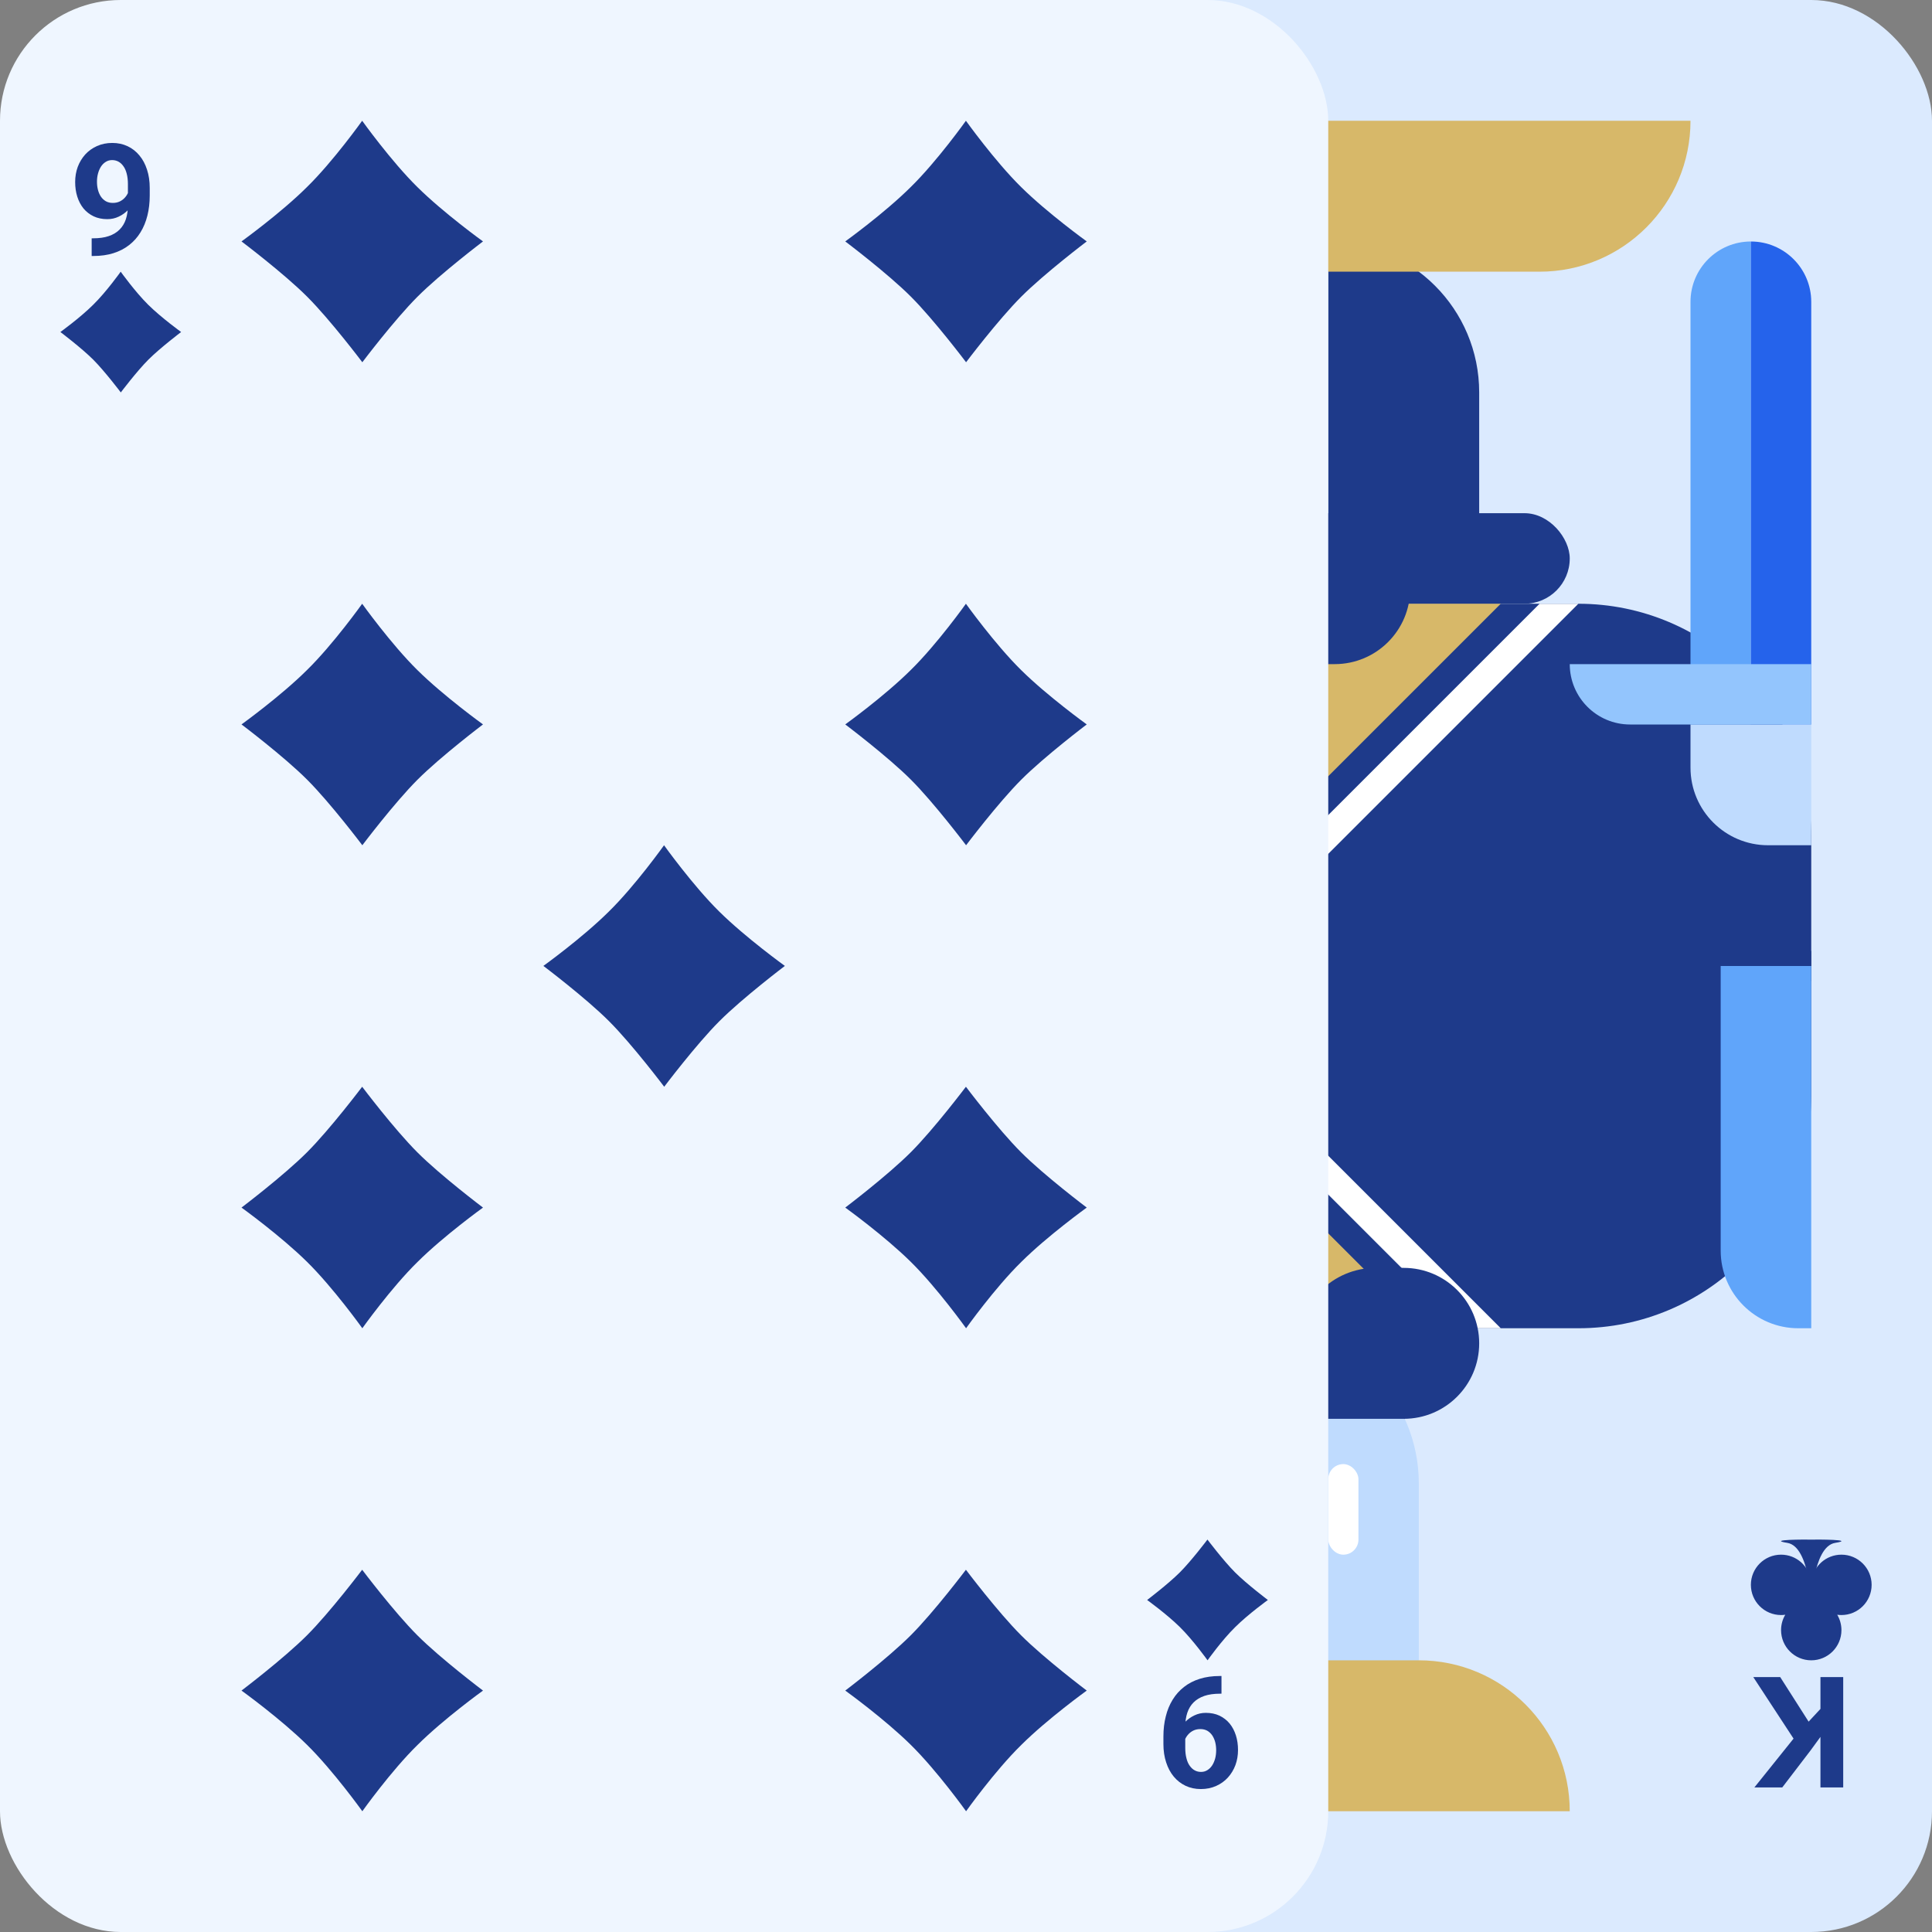 <svg width="72" height="72" viewBox="0 0 72 72" fill="none" xmlns="http://www.w3.org/2000/svg">
<rect x="0" y="0" width="72" height="72" fill="#808080" stroke="none"/>
<rect x="22.5" width="49.5" height="72" rx="4.5" fill="#DBEAFE"/>
<g clip-path="url(#clip0_3860_48896)">
<path d="M27.894 14.502C27.041 14.368 27 12.164 27 12.164C27 12.164 26.959 14.365 26.106 14.502C25.31 14.629 26.811 14.629 27 14.623C27.189 14.629 28.69 14.629 27.894 14.502Z" fill="white"/>
<path fill-rule="evenodd" clip-rule="evenodd" d="M28.125 11.25C28.125 11.459 28.068 11.655 27.968 11.823C28.019 11.816 28.072 11.812 28.125 11.812C28.746 11.812 29.25 12.316 29.25 12.938C29.25 13.559 28.746 14.062 28.125 14.062C27.551 14.062 27.078 13.633 27.009 13.078C27.006 13.078 27.003 13.078 27 13.078C26.997 13.078 26.994 13.078 26.991 13.078C26.922 13.633 26.449 14.062 25.875 14.062C25.254 14.062 24.75 13.559 24.75 12.938C24.75 12.316 25.254 11.812 25.875 11.812C25.928 11.812 25.981 11.816 26.032 11.823C25.932 11.655 25.875 11.459 25.875 11.25C25.875 10.629 26.379 10.125 27 10.125C27.621 10.125 28.125 10.629 28.125 11.25Z" fill="white"/>
</g>
<g clip-path="url(#clip1_3860_48896)">
<path d="M66.606 57.498C67.459 57.632 67.5 59.836 67.5 59.836C67.5 59.836 67.541 57.635 68.394 57.498C69.19 57.371 67.689 57.371 67.5 57.377C67.311 57.371 65.81 57.371 66.606 57.498Z" fill="#1E3A8A"/>
<path fill-rule="evenodd" clip-rule="evenodd" d="M66.375 60.75C66.375 60.541 66.432 60.345 66.532 60.177C66.481 60.184 66.428 60.188 66.375 60.188C65.754 60.188 65.25 59.684 65.25 59.062C65.25 58.441 65.754 57.938 66.375 57.938C66.949 57.938 67.422 58.367 67.491 58.922C67.494 58.922 67.497 58.922 67.5 58.922C67.503 58.922 67.506 58.922 67.509 58.922C67.578 58.367 68.051 57.938 68.625 57.938C69.246 57.938 69.75 58.441 69.75 59.062C69.75 59.684 69.246 60.188 68.625 60.188C68.572 60.188 68.519 60.184 68.468 60.177C68.568 60.345 68.625 60.541 68.625 60.75C68.625 61.371 68.121 61.875 67.5 61.875C66.879 61.875 66.375 61.371 66.375 60.75Z" fill="#1E3A8A"/>
</g>
<path d="M26.094 5.387V9.5H25.247V5.387H26.094ZM28.558 5.387L26.928 7.418L25.987 8.429L25.834 7.627L26.47 6.757L27.518 5.387H28.558ZM27.595 9.5L26.383 7.599L27.01 7.073L28.597 9.5H27.595Z" fill="white"/>
<path d="M67.843 66.613L67.843 62.5L68.691 62.5L68.691 66.613L67.843 66.613ZM65.38 66.613L67.01 64.582L67.95 63.571L68.103 64.373L67.467 65.243L66.419 66.613L65.38 66.613ZM66.343 62.5L67.555 64.401L66.928 64.927L65.34 62.5L66.343 62.5Z" fill="#1E3A8A"/>
<path d="M27 31.179C27 26.386 30.886 22.5 35.679 22.5L58.821 22.5C63.614 22.5 67.5 26.386 67.5 31.179L67.5 36.562L27 36.562L27 31.179Z" fill="#1E3A8A"/>
<path d="M27 22.5L27.482 22.5C29.08 22.5 30.375 23.795 30.375 25.393L30.375 36L27 36L27 22.5Z" fill="#D7B869"/>
<path d="M63 11.25C63 10.007 64.007 9 65.25 9V9L65.25 27L63 27L63 11.25Z" fill="#60A5FA"/>
<path d="M67.5 11.25C67.5 10.007 66.493 9 65.25 9V9L65.25 27L67.5 27L67.5 11.25Z" fill="#2563EB"/>
<path d="M41.464 21.858C41.464 18.663 44.054 16.072 47.25 16.072L50.142 16.072L50.142 21.858L41.464 21.858V21.858Z" fill="#1E3A8A"/>
<path d="M63 27L67.5 27L67.5 31.5L65.893 31.5C64.295 31.5 63 30.205 63 28.607L63 27Z" fill="#BFDBFE"/>
<path d="M41.625 9L52.875 9L52.875 22.5L47.411 22.5C44.215 22.5 41.625 19.91 41.625 16.714L41.625 9Z" fill="#BFDBFE"/>
<path d="M49.5 9V9C52.607 9 55.125 11.518 55.125 14.625L55.125 22.5L49.5 22.5L49.5 9Z" fill="#1E3A8A"/>
<path d="M36 4.5L63 4.5V4.5C63 7.607 60.482 10.125 57.375 10.125L41.625 10.125C38.518 10.125 36 7.607 36 4.5V4.5Z" fill="#D7B869"/>
<rect x="51.75" y="19.125" width="6.75" height="3.375" rx="1.688" fill="#1E3A8A"/>
<rect x="43.875" y="14.062" width="1.125" height="3.375" rx="0.562" fill="white"/>
<path d="M48.696 32.625L58.821 22.5L38.571 22.5L48.696 32.625Z" fill="white"/>
<path d="M48.696 31.179L57.375 22.5L40.018 22.5L48.696 31.179Z" fill="#1E3A8A"/>
<path d="M48.696 29.732L55.928 22.5L41.464 22.5L48.696 29.732Z" fill="#D7B869"/>
<path d="M39.375 21.938C39.375 20.384 40.634 19.125 42.188 19.125L46.125 19.125L46.125 21.857C46.125 23.455 44.83 24.75 43.232 24.75L42.188 24.75C40.634 24.75 39.375 23.491 39.375 21.938V21.938Z" fill="#1E3A8A"/>
<path d="M45.804 19.125L49.741 19.125C51.294 19.125 52.554 20.384 52.554 21.938V21.938C52.554 23.491 51.294 24.75 49.741 24.75L48.697 24.75C47.099 24.75 45.804 23.455 45.804 21.857L45.804 19.125Z" fill="#1E3A8A"/>
<path d="M58.5 24.75L67.5 24.75L67.5 27L60.75 27C59.507 27 58.5 25.993 58.5 24.75V24.75Z" fill="#93C5FD"/>
<path d="M67.5 40.821C67.5 45.614 63.614 49.5 58.821 49.5L35.679 49.5C30.886 49.5 27 45.614 27 40.821L27 35.438L67.5 35.438L67.5 40.821Z" fill="#1E3A8A"/>
<path d="M67.5 49.5L67.018 49.5C65.42 49.5 64.125 48.205 64.125 46.607L64.125 36L67.5 36L67.5 49.5Z" fill="#60A5FA"/>
<path d="M31.5 60.75C31.5 61.993 30.493 63 29.25 63V63L29.25 45L31.5 45L31.5 60.75Z" fill="#D7B869"/>
<path d="M27 60.75C27 61.993 28.007 63 29.25 63V63L29.25 45L27 45L27 60.75Z" fill="#8C6220"/>
<path d="M53.036 50.142C53.036 53.337 50.446 55.928 47.25 55.928L44.358 55.928L44.358 50.142L53.036 50.142V50.142Z" fill="#1E3A8A"/>
<path d="M31.5 45L27 45L27 40.5L28.607 40.5C30.205 40.5 31.5 41.795 31.5 43.393L31.5 45Z" fill="#BFDBFE"/>
<path d="M52.875 63L41.625 63L41.625 49.5L47.089 49.5C50.285 49.5 52.875 52.09 52.875 55.286L52.875 63Z" fill="#BFDBFE"/>
<path d="M45 63V63C41.893 63 39.375 60.482 39.375 57.375L39.375 49.5L45 49.5L45 63Z" fill="#1E3A8A"/>
<path d="M58.5 67.5L31.5 67.5V67.5C31.5 64.393 34.018 61.875 37.125 61.875L52.875 61.875C55.982 61.875 58.5 64.393 58.5 67.5V67.5Z" fill="#D7B869"/>
<rect x="42.75" y="52.875" width="6.75" height="3.375" rx="1.688" transform="rotate(180 42.75 52.875)" fill="#1E3A8A"/>
<rect x="50.625" y="57.938" width="1.125" height="3.375" rx="0.562" transform="rotate(180 50.625 57.938)" fill="white"/>
<path d="M45.804 39.375L35.679 49.5L55.929 49.5L45.804 39.375Z" fill="white"/>
<path d="M45.803 40.821L37.124 49.5L54.481 49.5L45.803 40.821Z" fill="#1E3A8A"/>
<path d="M45.804 42.268L38.572 49.5L53.036 49.5L45.804 42.268Z" fill="#D7B869"/>
<path d="M55.125 50.062C55.125 51.616 53.866 52.875 52.312 52.875L48.375 52.875L48.375 50.143C48.375 48.545 49.67 47.25 51.268 47.25L52.312 47.25C53.866 47.25 55.125 48.509 55.125 50.062V50.062Z" fill="#1E3A8A"/>
<path d="M48.696 52.875L44.759 52.875C43.206 52.875 41.946 51.616 41.946 50.062V50.062C41.946 48.509 43.206 47.25 44.759 47.25L45.803 47.25C47.401 47.25 48.696 48.545 48.696 50.143L48.696 52.875Z" fill="#1E3A8A"/>
<path d="M36 47.25L27 47.25L27 45L33.75 45C34.993 45 36 46.007 36 47.25V47.25Z" fill="#5A3F15"/>
<rect width="49.5" height="72" rx="4.5" fill="#EFF6FF"/>
<g clip-path="url(#clip2_3860_48896)">
<path d="M5.527 11.361C5.036 10.877 4.498 10.125 4.498 10.125C4.498 10.125 3.964 10.877 3.469 11.361C2.978 11.849 2.25 12.373 2.25 12.373C2.25 12.373 3.038 12.968 3.473 13.402C3.907 13.837 4.502 14.625 4.502 14.625C4.502 14.625 5.096 13.837 5.531 13.402C5.965 12.968 6.75 12.373 6.75 12.373C6.75 12.373 6.022 11.849 5.527 11.361Z" fill="#1E3A8A"/>
</g>
<g clip-path="url(#clip3_3860_48896)">
<path d="M43.973 60.639C44.464 61.123 45.002 61.875 45.002 61.875C45.002 61.875 45.536 61.123 46.031 60.639C46.522 60.151 47.25 59.627 47.25 59.627C47.25 59.627 46.462 59.032 46.027 58.598C45.593 58.163 44.998 57.375 44.998 57.375C44.998 57.375 44.404 58.163 43.969 58.598C43.535 59.032 42.75 59.627 42.75 59.627C42.75 59.627 43.478 60.151 43.973 60.639Z" fill="#1E3A8A"/>
</g>
<path d="M3.416 8.881H3.47C3.696 8.881 3.89 8.854 4.052 8.799C4.216 8.743 4.351 8.662 4.456 8.556C4.562 8.451 4.64 8.322 4.691 8.169C4.741 8.015 4.767 7.84 4.767 7.644V6.864C4.767 6.715 4.752 6.585 4.722 6.472C4.693 6.359 4.652 6.265 4.597 6.192C4.545 6.117 4.482 6.06 4.411 6.022C4.341 5.985 4.264 5.966 4.179 5.966C4.089 5.966 4.009 5.988 3.939 6.034C3.869 6.077 3.81 6.136 3.761 6.212C3.714 6.287 3.677 6.374 3.651 6.472C3.626 6.568 3.614 6.668 3.614 6.774C3.614 6.879 3.626 6.98 3.651 7.076C3.675 7.17 3.712 7.254 3.761 7.328C3.81 7.399 3.871 7.457 3.945 7.5C4.018 7.541 4.105 7.562 4.205 7.562C4.301 7.562 4.386 7.544 4.462 7.508C4.539 7.471 4.604 7.422 4.657 7.361C4.711 7.301 4.753 7.234 4.781 7.161C4.811 7.087 4.826 7.013 4.826 6.938L5.095 7.085C5.095 7.216 5.066 7.346 5.01 7.474C4.953 7.603 4.874 7.719 4.772 7.825C4.673 7.928 4.557 8.011 4.425 8.073C4.293 8.136 4.152 8.167 4.001 8.167C3.809 8.167 3.639 8.132 3.49 8.062C3.341 7.99 3.215 7.893 3.111 7.768C3.01 7.642 2.932 7.495 2.88 7.328C2.827 7.16 2.801 6.978 2.801 6.782C2.801 6.583 2.833 6.395 2.897 6.22C2.963 6.045 3.056 5.891 3.176 5.757C3.299 5.623 3.445 5.519 3.614 5.443C3.786 5.366 3.976 5.327 4.185 5.327C4.394 5.327 4.584 5.368 4.756 5.449C4.927 5.53 5.074 5.645 5.196 5.794C5.319 5.94 5.413 6.117 5.479 6.322C5.547 6.527 5.58 6.755 5.58 7.005V7.288C5.58 7.555 5.551 7.804 5.493 8.034C5.436 8.264 5.351 8.472 5.236 8.658C5.123 8.843 4.982 9.001 4.812 9.133C4.644 9.265 4.449 9.365 4.227 9.435C4.005 9.505 3.756 9.54 3.481 9.54H3.416V8.881Z" fill="#1E3A8A"/>
<path d="M45.521 63.119L45.467 63.119C45.241 63.119 45.047 63.146 44.885 63.201C44.722 63.257 44.587 63.338 44.481 63.444C44.376 63.549 44.298 63.678 44.247 63.831C44.196 63.985 44.171 64.16 44.171 64.356L44.171 65.136C44.171 65.285 44.186 65.415 44.216 65.528C44.244 65.641 44.286 65.735 44.34 65.808C44.393 65.883 44.455 65.94 44.527 65.978C44.596 66.015 44.673 66.034 44.758 66.034C44.849 66.034 44.929 66.011 44.998 65.966C45.068 65.923 45.127 65.864 45.176 65.788C45.224 65.713 45.26 65.626 45.287 65.528C45.311 65.432 45.323 65.332 45.323 65.226C45.323 65.121 45.311 65.02 45.287 64.924C45.262 64.83 45.225 64.746 45.176 64.672C45.127 64.601 45.066 64.543 44.993 64.5C44.919 64.459 44.833 64.438 44.733 64.438C44.637 64.438 44.551 64.456 44.476 64.492C44.399 64.529 44.334 64.578 44.281 64.639C44.226 64.699 44.185 64.766 44.157 64.839C44.126 64.913 44.111 64.987 44.111 65.062L43.843 64.915C43.843 64.784 43.871 64.654 43.928 64.526C43.984 64.397 44.063 64.281 44.165 64.175C44.265 64.072 44.381 63.989 44.513 63.927C44.644 63.864 44.786 63.833 44.936 63.833C45.128 63.833 45.299 63.868 45.448 63.938C45.596 64.01 45.723 64.108 45.826 64.232C45.928 64.358 46.005 64.505 46.058 64.672C46.111 64.84 46.137 65.022 46.137 65.218C46.137 65.417 46.105 65.605 46.041 65.78C45.975 65.955 45.882 66.109 45.761 66.243C45.639 66.377 45.493 66.481 45.323 66.557C45.152 66.634 44.962 66.673 44.753 66.673C44.544 66.673 44.353 66.632 44.182 66.551C44.011 66.47 43.864 66.355 43.741 66.207C43.619 66.06 43.525 65.883 43.459 65.678C43.391 65.473 43.357 65.245 43.357 64.995L43.357 64.712C43.357 64.445 43.386 64.196 43.445 63.966C43.501 63.736 43.587 63.528 43.702 63.342C43.815 63.157 43.956 62.999 44.126 62.867C44.293 62.735 44.488 62.635 44.71 62.565C44.932 62.495 45.181 62.46 45.456 62.46L45.521 62.46L45.521 63.119Z" fill="#1E3A8A"/>
<g clip-path="url(#clip4_3860_48896)">
<path d="M15.555 6.972C14.572 6.003 13.497 4.5 13.497 4.5C13.497 4.5 12.428 6.003 11.439 6.972C10.457 7.948 9 8.997 9 8.997C9 8.997 10.577 10.186 11.445 11.055C12.314 11.923 13.503 13.5 13.503 13.5C13.503 13.5 14.693 11.923 15.561 11.055C16.43 10.186 18 8.997 18 8.997C18 8.997 16.544 7.948 15.555 6.972Z" fill="#1E3A8A"/>
</g>
<g clip-path="url(#clip5_3860_48896)">
<path d="M38.055 6.972C37.072 6.003 35.997 4.5 35.997 4.5C35.997 4.5 34.928 6.003 33.939 6.972C32.957 7.948 31.5 8.997 31.5 8.997C31.5 8.997 33.077 10.186 33.946 11.055C34.814 11.923 36.003 13.5 36.003 13.5C36.003 13.5 37.193 11.923 38.061 11.055C38.93 10.186 40.5 8.997 40.5 8.997C40.5 8.997 39.044 7.948 38.055 6.972Z" fill="#1E3A8A"/>
</g>
<g clip-path="url(#clip6_3860_48896)">
<path d="M26.805 33.972C25.822 33.003 24.747 31.5 24.747 31.5C24.747 31.5 23.678 33.003 22.689 33.972C21.707 34.948 20.25 35.997 20.25 35.997C20.25 35.997 21.827 37.186 22.695 38.055C23.564 38.923 24.753 40.5 24.753 40.5C24.753 40.5 25.943 38.923 26.811 38.055C27.68 37.186 29.25 35.997 29.25 35.997C29.25 35.997 27.794 34.948 26.805 33.972Z" fill="#1E3A8A"/>
</g>
<g clip-path="url(#clip7_3860_48896)">
<path d="M15.555 24.972C14.572 24.003 13.497 22.5 13.497 22.5C13.497 22.5 12.428 24.003 11.439 24.972C10.457 25.948 9 26.997 9 26.997C9 26.997 10.577 28.186 11.445 29.055C12.314 29.923 13.503 31.5 13.503 31.5C13.503 31.5 14.693 29.923 15.561 29.055C16.43 28.186 18 26.997 18 26.997C18 26.997 16.544 25.948 15.555 24.972Z" fill="#1E3A8A"/>
</g>
<g clip-path="url(#clip8_3860_48896)">
<path d="M38.055 24.972C37.072 24.003 35.997 22.5 35.997 22.5C35.997 22.5 34.928 24.003 33.939 24.972C32.957 25.948 31.5 26.997 31.5 26.997C31.5 26.997 33.077 28.186 33.946 29.055C34.814 29.923 36.003 31.5 36.003 31.5C36.003 31.5 37.193 29.923 38.061 29.055C38.93 28.186 40.5 26.997 40.5 26.997C40.5 26.997 39.044 25.948 38.055 24.972Z" fill="#1E3A8A"/>
</g>
<g clip-path="url(#clip9_3860_48896)">
<path d="M11.445 65.028C12.428 65.997 13.503 67.5 13.503 67.5C13.503 67.5 14.572 65.997 15.561 65.028C16.543 64.052 18 63.003 18 63.003C18 63.003 16.423 61.814 15.555 60.945C14.686 60.077 13.497 58.5 13.497 58.5C13.497 58.5 12.307 60.077 11.439 60.945C10.57 61.814 9 63.003 9 63.003C9 63.003 10.457 64.052 11.445 65.028Z" fill="#1E3A8A"/>
</g>
<g clip-path="url(#clip10_3860_48896)">
<path d="M33.945 65.028C34.928 65.997 36.003 67.5 36.003 67.5C36.003 67.5 37.072 65.997 38.061 65.028C39.043 64.052 40.5 63.003 40.5 63.003C40.5 63.003 38.923 61.814 38.055 60.945C37.186 60.077 35.997 58.5 35.997 58.5C35.997 58.5 34.807 60.077 33.939 60.945C33.07 61.814 31.5 63.003 31.5 63.003C31.5 63.003 32.957 64.052 33.945 65.028Z" fill="#1E3A8A"/>
</g>
<g clip-path="url(#clip11_3860_48896)">
<path d="M11.445 47.028C12.428 47.997 13.503 49.5 13.503 49.5C13.503 49.5 14.572 47.997 15.561 47.028C16.543 46.052 18 45.003 18 45.003C18 45.003 16.423 43.814 15.555 42.945C14.686 42.077 13.497 40.5 13.497 40.5C13.497 40.5 12.307 42.077 11.439 42.945C10.57 43.814 9 45.003 9 45.003C9 45.003 10.457 46.052 11.445 47.028Z" fill="#1E3A8A"/>
</g>
<g clip-path="url(#clip12_3860_48896)">
<path d="M33.945 47.028C34.928 47.997 36.003 49.5 36.003 49.5C36.003 49.5 37.072 47.997 38.061 47.028C39.043 46.052 40.5 45.003 40.5 45.003C40.5 45.003 38.923 43.814 38.055 42.945C37.186 42.077 35.997 40.5 35.997 40.5C35.997 40.5 34.807 42.077 33.939 42.945C33.07 43.814 31.5 45.003 31.5 45.003C31.5 45.003 32.957 46.052 33.945 47.028Z" fill="#1E3A8A"/>
</g>
<defs>
<clipPath id="clip0_3860_48896">
<rect width="4.5" height="4.5" fill="white" transform="translate(24.75 10.125)"/>
</clipPath>
<clipPath id="clip1_3860_48896">
<rect width="4.5" height="4.5" fill="white" transform="translate(69.75 61.875) rotate(-180)"/>
</clipPath>
<clipPath id="clip2_3860_48896">
<rect width="4.5" height="4.5" fill="white" transform="translate(2.25 10.125)"/>
</clipPath>
<clipPath id="clip3_3860_48896">
<rect width="4.5" height="4.5" fill="white" transform="translate(47.25 61.875) rotate(-180)"/>
</clipPath>
<clipPath id="clip4_3860_48896">
<rect width="9" height="9" fill="white" transform="translate(9 4.5)"/>
</clipPath>
<clipPath id="clip5_3860_48896">
<rect width="9" height="9" fill="white" transform="translate(31.5 4.5)"/>
</clipPath>
<clipPath id="clip6_3860_48896">
<rect width="9" height="9" fill="white" transform="translate(20.25 31.5)"/>
</clipPath>
<clipPath id="clip7_3860_48896">
<rect width="9" height="9" fill="white" transform="translate(9 22.5)"/>
</clipPath>
<clipPath id="clip8_3860_48896">
<rect width="9" height="9" fill="white" transform="translate(31.5 22.5)"/>
</clipPath>
<clipPath id="clip9_3860_48896">
<rect width="9" height="9" fill="white" transform="translate(18 67.5) rotate(-180)"/>
</clipPath>
<clipPath id="clip10_3860_48896">
<rect width="9" height="9" fill="white" transform="translate(40.5 67.5) rotate(-180)"/>
</clipPath>
<clipPath id="clip11_3860_48896">
<rect width="9" height="9" fill="white" transform="translate(18 49.5) rotate(-180)"/>
</clipPath>
<clipPath id="clip12_3860_48896">
<rect width="9" height="9" fill="white" transform="translate(40.5 49.5) rotate(-180)"/>
</clipPath>
</defs>
</svg>
